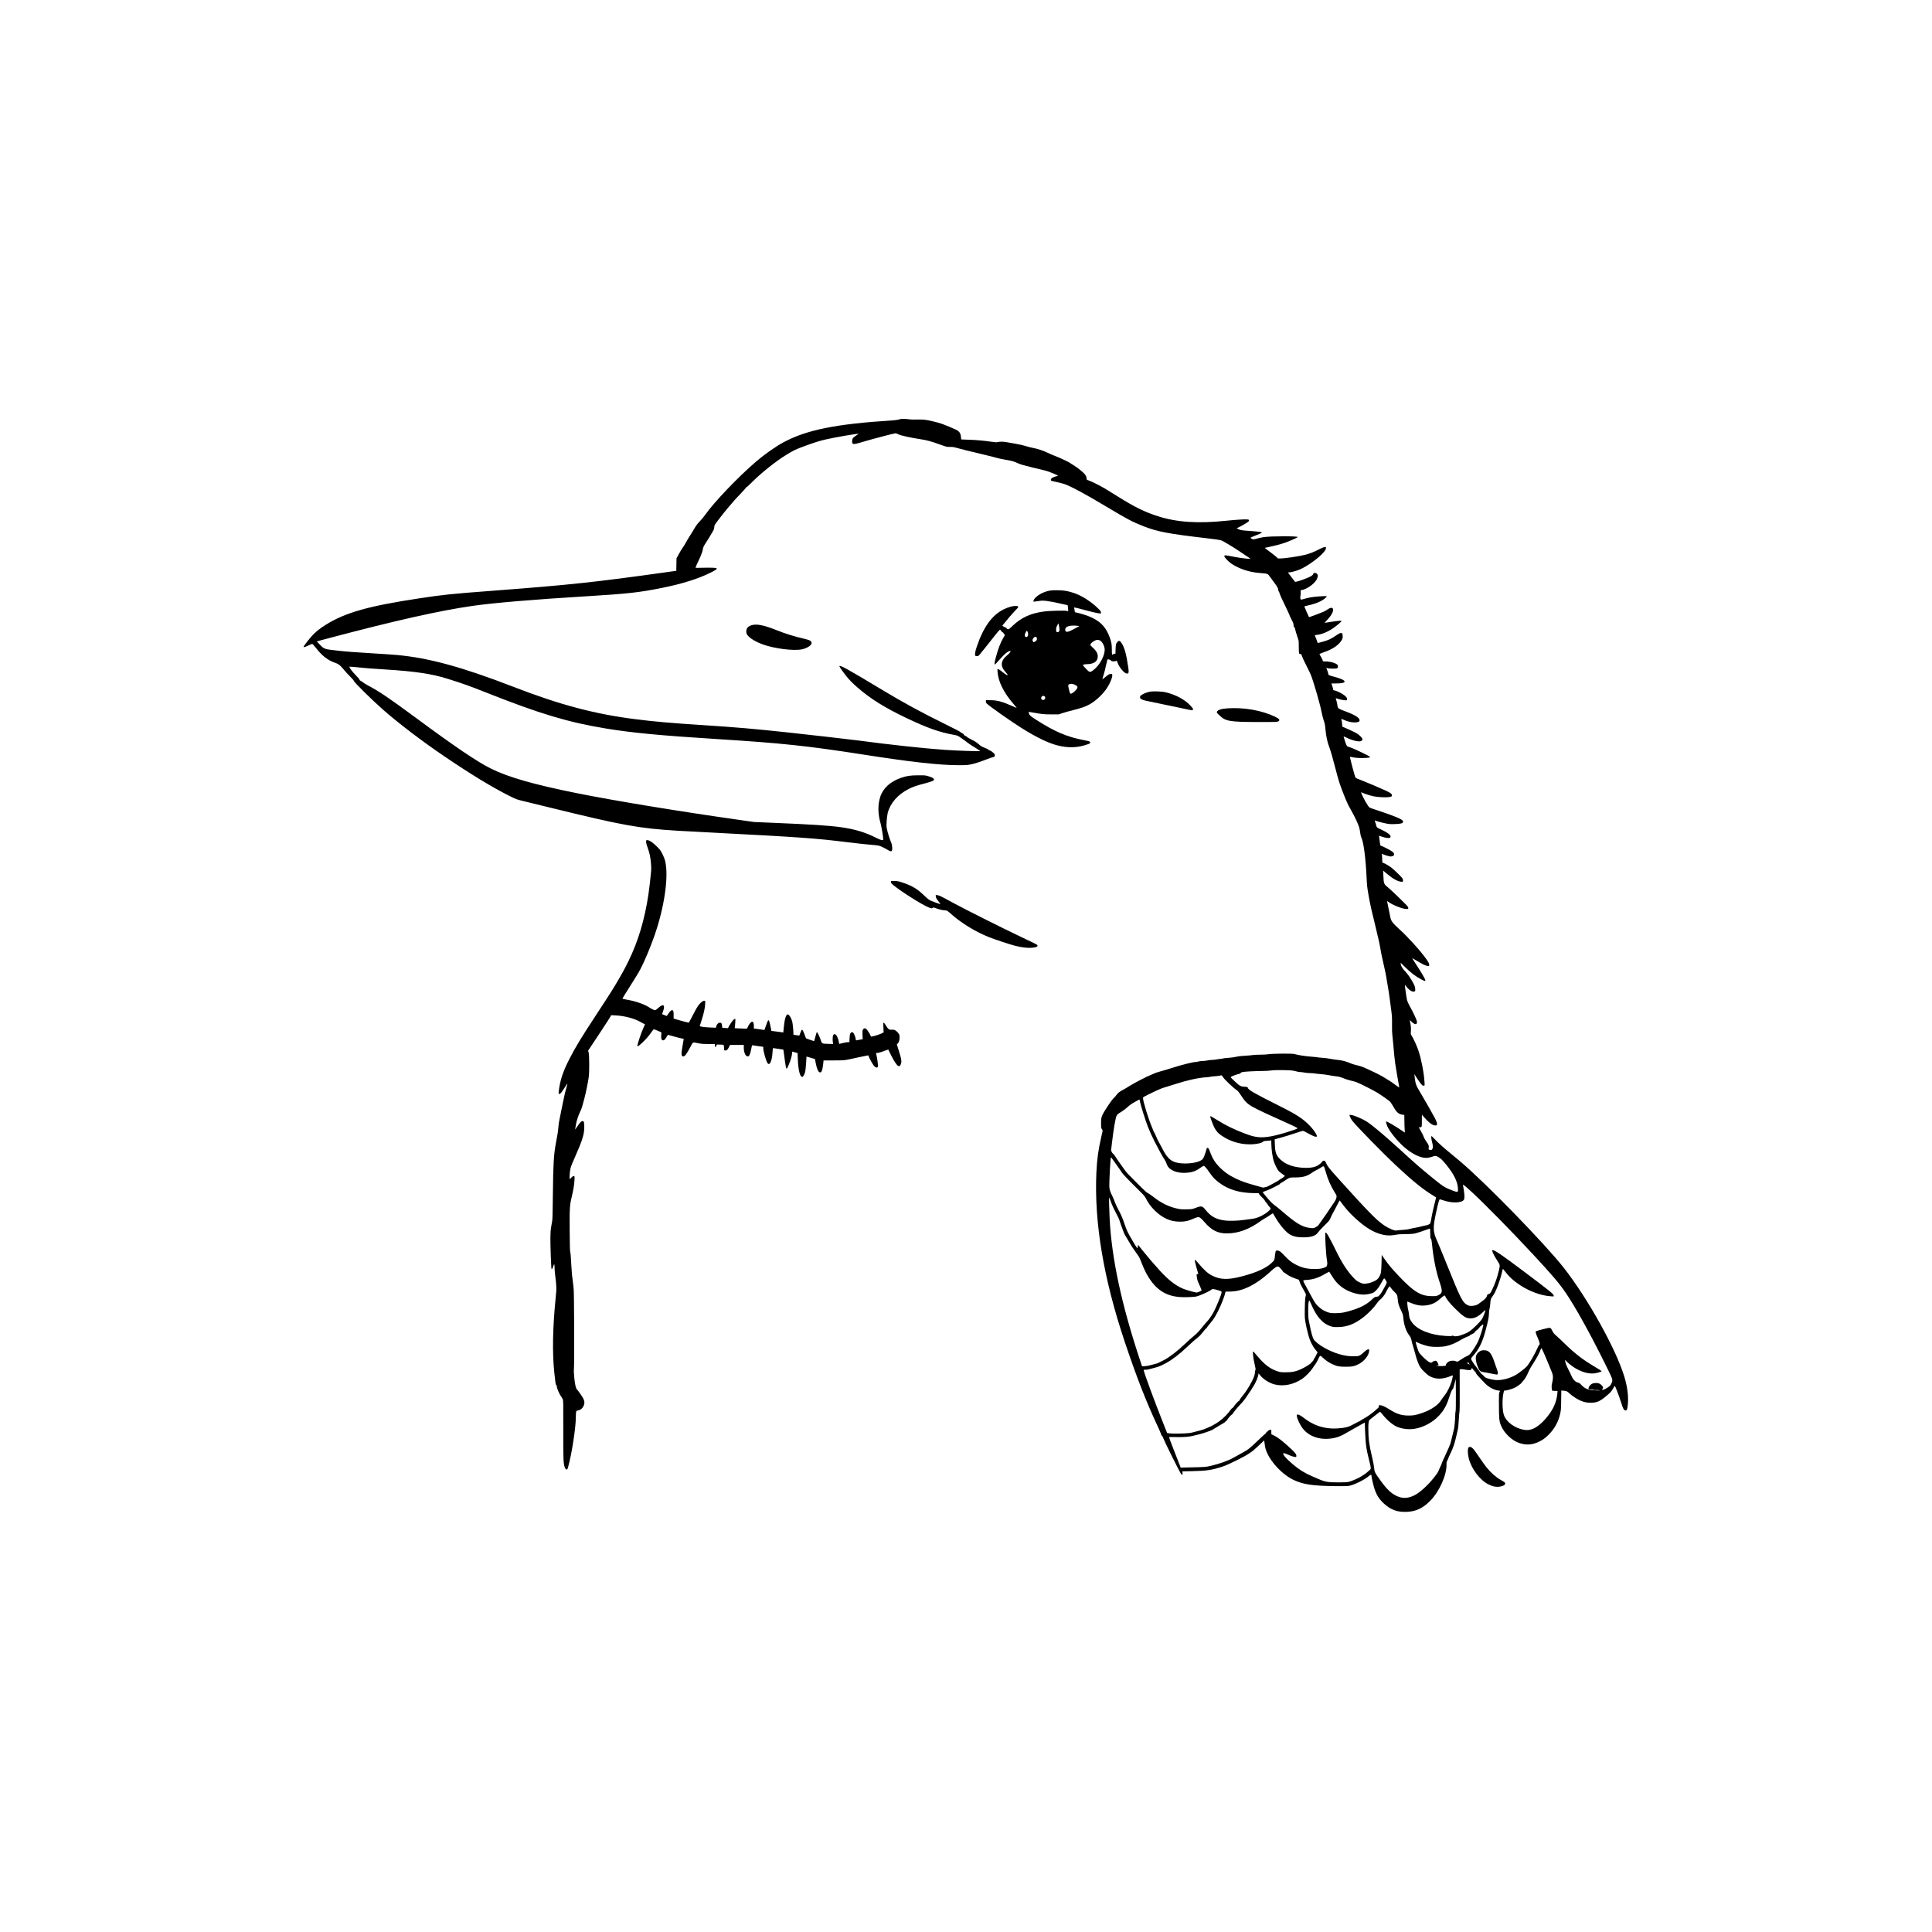 <?xml version="1.0" encoding="UTF-8" standalone="yes"?>
<svg version="1.0" xmlns="http://www.w3.org/2000/svg" width="5556" height="5556" viewBox="0 0 5556 5556" preserveAspectRatio="xMidYMid meet">
  <g transform="translate(0,5556) scale(0.1,-0.1)" fill="#000000" stroke="none">
    <path d="M25855 43499 c-41 -14 -106 -23 -205 -30 -1614 -101 -2460 -273
-3125 -632 -219 -118 -547 -349 -780 -549 -518 -444 -1217 -1176 -1469 -1538
-33 -47 -100 -128 -150 -180 -60 -62 -108 -125 -141 -182 -27 -49 -90 -150
-138 -225 -49 -76 -106 -172 -127 -213 -21 -41 -58 -101 -82 -133 -24 -31 -75
-114 -113 -185 l-70 -127 -3 -180 -3 -180 -307 -43 c-2020 -284 -2785 -365
-4927 -527 -1268 -96 -1449 -115 -2150 -221 -1470 -222 -2135 -410 -2699 -763
-165 -104 -273 -189 -375 -296 -85 -90 -261 -316 -261 -335 0 -20 39 -10 132
35 51 24 102 45 112 47 14 2 42 -26 105 -107 190 -244 351 -367 582 -444 77
-25 141 -80 237 -201 32 -41 109 -125 171 -186 66 -66 109 -117 107 -125 -9
-25 548 -574 849 -836 463 -404 1114 -899 1750 -1331 763 -518 1383 -895 1877
-1142 185 -92 207 -100 365 -139 92 -22 453 -110 802 -196 2100 -515 2546
-596 3666 -665 94 -6 557 -31 1030 -55 2506 -131 2937 -161 3864 -276 223 -27
482 -56 575 -64 323 -28 329 -29 418 -72 46 -22 114 -58 152 -81 116 -71 142
-57 133 73 -4 62 -14 102 -35 152 -40 92 -99 282 -118 384 -13 70 -14 106 -5
229 6 80 19 180 30 222 72 281 294 534 606 691 120 60 232 99 457 157 103 27
205 58 227 70 85 43 39 92 -136 142 -70 21 -99 23 -273 22 -223 -1 -327 -15
-487 -69 -316 -106 -529 -299 -610 -553 -72 -228 -69 -484 11 -762 24 -83 77
-398 76 -452 0 -48 -51 -38 -203 38 -315 159 -602 246 -997 303 -341 50 -859
83 -2010 131 l-505 21 -385 55 c-1752 248 -3612 554 -4690 770 -1239 248
-1977 458 -2480 705 -393 193 -1032 624 -2195 1484 -734 542 -1024 739 -1340
906 -63 33 -136 78 -162 100 -27 22 -58 42 -70 45 -14 4 -23 14 -23 26 0 12
-43 64 -107 128 -117 119 -206 243 -178 248 8 2 107 -6 218 -17 255 -26 373
-36 777 -61 891 -56 1356 -125 1810 -266 457 -143 624 -203 1145 -409 1519
-602 2336 -847 3415 -1024 762 -126 1570 -202 3220 -306 1860 -117 2583 -194
4225 -450 1323 -207 2133 -297 2670 -299 242 -1 281 1 380 21 118 24 263 71
470 151 72 27 146 53 165 57 47 10 60 22 60 57 0 20 -10 38 -29 56 -49 46
-105 83 -133 89 -16 3 -28 11 -28 17 0 6 -46 29 -102 51 -85 33 -114 51 -174
105 -54 49 -105 81 -202 130 -72 36 -131 70 -131 77 -1 6 -21 19 -46 29 -29
13 -45 26 -47 39 -2 13 -21 29 -55 45 -29 14 -53 30 -53 35 -1 6 -161 89 -357
185 -735 361 -1277 655 -1903 1033 -978 590 -1210 717 -1210 666 0 -14 111
-174 192 -276 90 -113 185 -210 341 -345 368 -318 770 -568 1387 -863 608
-290 951 -412 1387 -490 87 -16 99 -21 192 -86 55 -37 134 -95 176 -128 42
-33 108 -79 148 -102 65 -38 212 -133 229 -148 14 -12 -700 12 -1017 35 -604
42 -1624 153 -2490 269 -213 29 -1465 172 -2055 235 -954 102 -1476 147 -2375
205 -986 63 -1433 103 -2005 176 -1156 147 -2155 413 -3480 926 -1474 570
-2432 832 -3350 917 -91 9 -392 29 -670 46 -566 34 -792 51 -1055 81 -363 40
-372 43 -493 167 -51 52 -91 96 -90 98 2 1 165 45 363 97 1886 500 3167 787
4105 922 632 90 1729 183 3320 280 1158 71 1484 107 2149 241 567 114 1035
261 1383 435 146 73 178 94 178 118 0 16 -13 19 -100 24 -54 3 -191 3 -305 0
-113 -3 -205 -4 -205 0 0 10 67 161 105 237 41 82 105 251 105 279 0 43 34
124 74 178 39 53 178 282 234 385 12 23 22 59 22 80 0 21 6 53 14 71 13 32
282 380 380 492 29 33 79 92 111 130 82 98 131 151 277 303 70 73 128 140 128
148 0 7 7 14 17 14 9 0 64 48 122 108 288 291 703 625 1029 826 199 123 261
153 513 245 308 112 409 144 585 187 271 65 974 186 974 167 0 -2 -31 -23 -69
-47 -89 -57 -116 -95 -116 -162 0 -72 16 -88 80 -81 27 3 133 31 235 62 238
72 894 245 931 245 16 0 55 -14 87 -31 64 -33 375 -102 632 -139 178 -26 313
-63 555 -151 198 -71 201 -72 295 -71 80 0 115 -5 217 -34 123 -35 271 -71
788 -195 160 -38 317 -78 350 -89 33 -10 128 -31 210 -45 213 -36 267 -51 378
-102 77 -36 163 -61 415 -123 174 -43 351 -86 392 -95 79 -18 362 -134 354
-146 -2 -4 -20 -10 -39 -13 -46 -9 -125 -43 -147 -63 -10 -9 -18 -28 -18 -43
0 -26 3 -27 150 -58 83 -18 192 -46 243 -63 169 -55 611 -293 1213 -654 593
-356 743 -435 1067 -561 397 -155 702 -213 1822 -344 187 -21 363 -46 391 -55
28 -8 77 -32 110 -53 32 -21 102 -62 154 -92 52 -29 129 -77 170 -105 41 -29
132 -88 201 -133 69 -44 148 -97 175 -117 l49 -38 -90 7 c-136 11 -294 34
-454 67 -79 16 -159 29 -177 29 -54 0 -46 -34 26 -113 81 -88 164 -149 291
-212 210 -106 430 -165 694 -185 205 -16 203 -15 271 -113 31 -45 86 -119 120
-163 78 -101 114 -167 114 -210 0 -18 6 -37 13 -41 8 -4 17 -24 21 -43 7 -36
83 -205 206 -455 38 -77 74 -158 81 -180 7 -22 36 -85 66 -141 44 -84 53 -109
53 -152 0 -41 4 -52 19 -57 14 -4 22 -22 30 -71 7 -36 32 -122 57 -192 40
-115 44 -135 43 -212 -2 -127 5 -273 14 -287 5 -7 21 -13 36 -13 24 0 29 -5
40 -51 7 -28 62 -146 121 -262 60 -117 122 -247 139 -289 82 -208 271 -863
311 -1083 12 -60 34 -150 50 -198 40 -117 46 -150 60 -302 15 -169 52 -344
100 -470 47 -124 98 -299 189 -651 89 -346 121 -444 242 -750 78 -196 121
-288 196 -420 114 -199 216 -416 243 -517 10 -40 23 -111 29 -159 6 -51 19
-104 32 -129 62 -122 121 -568 149 -1129 13 -263 13 -267 55 -515 38 -222 80
-418 156 -719 28 -110 61 -253 75 -316 13 -63 37 -167 54 -230 16 -63 39 -173
51 -245 11 -71 33 -188 49 -260 90 -399 119 -536 125 -585 4 -30 22 -140 41
-243 19 -104 45 -272 58 -375 14 -103 35 -266 48 -362 19 -146 22 -210 20
-385 -2 -144 1 -249 12 -335 8 -69 20 -188 26 -265 15 -200 38 -423 56 -545
13 -94 95 -571 110 -644 8 -39 0 -35 -132 64 -59 45 -125 90 -146 101 -21 11
-79 46 -129 79 -89 59 -222 127 -488 250 -159 74 -205 90 -336 120 -55 12
-136 39 -180 58 -114 50 -234 81 -355 92 -58 5 -150 19 -205 30 -54 12 -159
25 -232 30 -74 5 -138 12 -143 15 -5 3 -74 10 -152 16 -183 12 -414 47 -518
79 -56 16 -605 13 -724 -5 -56 -9 -171 -15 -265 -15 -91 -1 -186 -5 -211 -11
-25 -6 -121 -14 -215 -19 -115 -6 -198 -16 -255 -30 -48 -12 -143 -25 -220
-30 -74 -5 -148 -13 -163 -19 -16 -6 -45 -11 -65 -11 -20 0 -69 -7 -107 -15
-39 -8 -101 -15 -140 -15 -38 0 -97 -7 -130 -15 -33 -8 -94 -15 -135 -15 -41
0 -97 -7 -124 -15 -27 -8 -65 -15 -85 -15 -80 -1 -393 -80 -691 -175 -95 -31
-235 -72 -309 -92 -75 -19 -165 -50 -201 -68 -36 -18 -76 -36 -90 -40 -62 -18
-467 -226 -577 -296 -68 -43 -162 -100 -210 -125 -118 -63 -143 -83 -199 -156
-26 -35 -53 -67 -60 -71 -54 -32 -311 -416 -351 -525 -26 -71 -28 -88 -28
-214 0 -126 2 -139 23 -167 12 -16 22 -38 22 -47 0 -9 -18 -92 -40 -183 -83
-351 -122 -637 -140 -1016 -65 -1429 203 -3038 810 -4855 333 -998 626 -1751
955 -2450 47 -102 92 -205 98 -229 7 -24 19 -46 28 -48 9 -3 25 -33 38 -73 21
-67 442 -916 494 -997 38 -60 61 -58 55 6 l-5 49 256 5 c464 11 591 30 918
139 158 52 664 305 741 370 9 8 39 27 67 43 27 16 121 97 209 182 87 84 160
152 162 151 1 -2 7 -46 13 -98 6 -53 20 -125 31 -160 105 -327 462 -718 803
-879 273 -129 549 -170 1192 -178 215 -2 353 0 395 7 147 25 455 177 575 282
47 42 75 49 75 19 0 -46 54 -285 86 -381 62 -186 139 -306 277 -432 197 -178
381 -245 646 -235 270 10 470 104 685 322 262 267 474 743 465 1047 -1 51 4
72 25 112 14 27 26 55 26 62 0 7 27 65 59 131 85 171 128 303 191 588 12 55
26 118 31 140 5 22 14 128 20 235 5 107 15 216 20 242 7 29 10 260 8 629 l-2
583 22 10 c15 6 50 4 114 -7 111 -20 181 -22 195 -4 5 6 12 23 14 36 3 22 8
17 48 -37 24 -34 50 -62 56 -62 6 0 14 -13 17 -30 6 -28 59 -89 256 -294 110
-115 260 -197 385 -212 31 -4 56 -9 56 -11 0 -2 -8 -18 -17 -36 -16 -28 -18
-62 -17 -282 1 -491 6 -550 62 -684 90 -214 308 -423 518 -496 198 -69 378
-58 573 36 108 51 199 118 292 216 167 175 271 370 320 603 18 82 23 143 24
280 1 96 3 220 4 274 l1 99 69 -6 c84 -7 101 -15 166 -77 69 -67 229 -172 319
-209 119 -49 195 -63 321 -59 170 7 255 49 468 235 78 68 102 97 142 167 26
47 51 83 55 81 14 -9 128 -309 174 -458 64 -206 87 -247 136 -247 35 0 46 26
60 140 29 238 -5 526 -97 830 -241 799 -1061 2270 -1752 3145 -551 698 -2244
2435 -2971 3049 -80 68 -197 165 -261 217 -216 176 -374 317 -462 413 -49 53
-93 96 -98 96 -15 0 -10 -75 10 -152 31 -117 35 -171 16 -212 -18 -37 -28 -41
-83 -30 -30 6 -31 7 -25 54 8 68 1 85 -67 180 -33 46 -67 106 -75 134 -8 27
-33 80 -54 116 -21 36 -50 88 -64 116 l-26 51 23 -4 c13 -3 33 0 45 6 20 11
21 19 21 184 l1 172 56 -65 c132 -152 221 -223 304 -241 99 -23 101 41 7 220
-65 124 -325 579 -435 761 -96 160 -113 204 -134 355 -10 71 -16 131 -15 133
2 1 22 -29 45 -68 23 -38 74 -113 113 -165 65 -87 74 -95 105 -95 39 0 38 -9
23 175 -19 244 -91 599 -170 836 -43 129 -138 339 -191 421 -31 47 -31 49 -24
141 7 86 -2 163 -32 297 -5 21 4 15 54 -33 95 -93 161 -89 151 8 -6 48 -106
263 -208 445 -32 58 -65 130 -74 160 -16 56 -70 439 -64 446 3 2 21 -19 42
-47 84 -109 178 -165 234 -140 23 11 24 16 20 76 -3 51 -12 80 -46 146 -77
147 -151 256 -233 346 -94 102 -124 151 -134 213 l-7 45 104 -101 c197 -193
332 -297 496 -381 92 -48 112 -52 112 -24 0 31 -121 240 -260 449 -71 107
-122 191 -114 188 9 -3 72 -40 141 -82 156 -95 242 -135 299 -142 44 -5 44 -4
44 26 0 47 -15 78 -90 183 -168 235 -514 618 -765 846 -194 177 -237 233 -260
338 -34 162 -83 403 -89 438 l-7 38 60 -41 c127 -87 397 -190 497 -190 48 0
54 2 54 20 0 12 -6 33 -14 48 -18 34 -489 490 -587 568 -99 79 -106 99 -115
304 l-7 165 59 -51 c188 -162 326 -247 434 -266 75 -13 85 -6 75 54 -6 39 -20
56 -139 173 -72 72 -163 154 -201 182 -75 56 -213 133 -239 133 -13 0 -16 13
-16 78 0 42 -3 101 -7 131 l-6 53 29 -15 c46 -23 192 -67 225 -67 16 0 45 7
64 14 30 13 35 20 35 49 0 28 -8 42 -40 71 -40 36 -312 176 -341 176 -12 0
-18 23 -28 103 -6 56 -14 121 -18 144 l-5 41 83 -28 c100 -35 211 -49 234 -30
8 7 15 25 15 40 0 40 -86 106 -220 171 -58 28 -121 58 -140 67 -20 10 -37 27
-42 42 -3 14 -17 59 -30 101 l-24 76 90 -29 c50 -16 147 -40 216 -54 110 -23
143 -25 270 -21 178 5 240 22 240 67 0 33 -21 51 -115 98 -78 39 -356 142
-615 227 -113 37 -216 73 -230 80 -40 21 -189 278 -236 407 l-13 38 37 -16
c89 -39 235 -85 332 -104 133 -27 369 -36 455 -18 56 12 60 15 63 43 4 46 -34
75 -188 145 -203 93 -529 231 -670 285 -146 55 -169 66 -191 91 -15 18 -165
582 -156 590 2 3 33 -2 68 -10 93 -22 236 -30 382 -21 182 10 179 16 -90 147
-183 90 -392 178 -419 178 -23 0 -49 47 -84 156 -22 68 -40 128 -40 134 0 5
36 -8 80 -30 164 -83 364 -130 421 -100 61 33 54 70 -27 148 -68 65 -149 109
-410 223 l-101 44 -6 80 c-3 44 -11 93 -17 109 -6 16 -9 30 -7 33 2 2 28 -8
58 -21 122 -53 220 -79 314 -80 110 -1 155 17 155 63 0 70 -135 154 -413 257
-181 67 -202 80 -216 124 -6 20 -11 48 -11 61 0 22 -29 140 -45 181 -6 14 3
13 64 -8 77 -27 220 -50 245 -41 22 9 20 53 -5 88 -46 65 -241 175 -343 195
-28 5 -36 11 -36 28 0 13 -11 56 -25 96 -14 40 -25 75 -25 76 0 1 60 2 133 1
161 -1 250 19 245 56 -6 40 -115 89 -322 143 -127 33 -146 42 -146 76 0 10
-13 53 -29 97 l-29 80 26 -11 c44 -17 253 -21 282 -6 32 17 39 71 13 100 -45
52 -211 98 -349 98 -70 0 -74 1 -74 23 0 12 -18 54 -41 92 -22 39 -45 77 -50
86 -7 14 8 22 99 54 278 95 450 211 538 360 23 40 29 61 28 105 -2 125 -39
130 -191 26 -145 -99 -210 -130 -371 -176 -152 -44 -162 -46 -162 -27 0 8 -18
58 -40 112 -22 54 -40 99 -40 100 0 1 30 5 68 9 127 13 296 81 442 179 114 76
260 199 260 219 0 15 -95 8 -285 -22 -104 -16 -194 -30 -198 -30 -5 0 31 42
80 94 124 131 185 256 153 315 -19 36 -77 28 -144 -20 -31 -22 -85 -53 -119
-69 -72 -32 -418 -162 -421 -158 -7 9 -125 276 -130 294 -6 19 1 22 76 38 240
51 418 125 518 215 54 49 55 49 29 56 -41 10 -344 -12 -459 -35 -58 -11 -141
-31 -185 -45 -43 -13 -79 -23 -80 -22 0 1 -6 13 -13 26 -11 19 -11 37 -2 94 7
38 10 90 6 113 -5 42 -4 44 19 44 13 0 50 10 82 22 159 59 332 204 371 311 28
73 28 99 -1 133 -17 19 -33 27 -62 28 -35 1 -40 -2 -48 -29 -6 -22 -25 -40
-73 -69 -67 -40 -340 -142 -409 -152 l-40 -6 -81 104 c-44 56 -90 118 -103
136 l-22 32 34 0 c53 0 212 44 310 85 212 90 554 337 686 497 51 61 61 79 61
112 l0 39 -42 -6 c-24 -3 -96 -33 -161 -67 -144 -75 -261 -120 -393 -154 -180
-46 -596 -106 -730 -106 -55 0 -64 3 -78 25 -9 14 -93 82 -187 152 -93 69
-169 127 -167 128 2 2 53 13 113 25 153 30 351 82 475 125 124 44 345 141 360
160 26 32 -759 31 -978 -1 -57 -8 -141 -26 -188 -40 -46 -13 -94 -24 -107 -24
-27 0 -90 37 -83 49 3 5 78 37 166 71 88 35 160 67 160 72 0 20 -59 28 -325
48 -254 19 -285 23 -337 47 -57 25 -74 43 -42 43 17 0 217 111 292 162 29 20
42 36 42 52 0 20 -6 24 -48 29 -67 8 -322 -8 -602 -37 -815 -86 -1425 -46
-1975 131 -384 124 -668 264 -1157 571 -139 87 -305 189 -368 227 -142 84
-392 208 -465 231 -53 17 -55 19 -55 53 0 50 -34 113 -89 163 -129 118 -183
156 -415 301 -63 39 -326 159 -430 196 -44 16 -133 54 -196 85 -122 60 -289
114 -436 141 -49 9 -136 32 -194 51 -59 19 -185 47 -285 64 -99 17 -214 37
-255 45 -92 17 -195 19 -253 3 -36 -9 -70 -7 -198 11 -228 32 -429 50 -655 57
l-201 7 -7 69 c-10 111 -45 163 -141 211 -79 39 -302 132 -395 165 -138 48
-399 111 -511 123 -57 6 -160 8 -229 5 -69 -3 -156 -1 -195 4 -153 21 -246 21
-310 -1z m11350 -18732 c44 -9 96 -21 115 -27 19 -5 53 -10 75 -10 22 0 75 -7
118 -15 43 -8 113 -15 155 -15 43 0 104 -5 137 -10 33 -6 117 -15 187 -20 69
-6 171 -19 225 -30 54 -12 142 -25 195 -31 95 -9 143 -23 264 -73 34 -14 109
-37 167 -51 58 -13 127 -32 153 -41 81 -27 472 -223 600 -300 121 -73 338
-225 382 -268 13 -13 54 -77 92 -142 90 -158 148 -211 247 -227 l68 -11 2
-155 c1 -86 4 -200 8 -254 l6 -98 -103 69 c-194 130 -404 252 -433 252 -14 0
5 -81 35 -147 72 -159 311 -448 503 -610 238 -199 469 -304 642 -290 38 3 100
17 138 31 89 34 111 33 182 -10 78 -46 108 -76 218 -209 221 -269 334 -493
344 -686 7 -124 5 -125 -149 -68 -215 79 -283 121 -549 339 -436 357 -458 376
-992 863 -436 398 -802 704 -946 791 -134 81 -349 171 -438 183 -36 5 -43 3
-43 -11 0 -26 40 -104 80 -158 110 -146 870 -923 1271 -1298 453 -425 772
-683 1047 -847 50 -31 92 -56 92 -58 0 -1 -24 -98 -54 -216 -30 -118 -64 -272
-76 -344 -33 -198 -34 -200 -94 -224 -28 -11 -82 -26 -121 -32 -38 -7 -88 -18
-110 -26 -21 -7 -82 -20 -135 -28 -52 -8 -126 -24 -165 -35 -46 -14 -119 -24
-215 -30 -80 -4 -153 -11 -162 -15 -48 -19 -228 54 -368 150 -130 88 -262 208
-479 434 -203 212 -305 323 -786 855 -318 353 -360 406 -399 499 -28 64 -31
67 -63 67 -27 0 -37 -6 -50 -27 -19 -33 -91 -92 -150 -122 -97 -49 -250 -67
-439 -51 -303 25 -521 121 -666 291 -73 86 -101 184 -106 375 l-4 150 179 49
c98 26 275 81 394 121 120 41 226 74 238 74 11 0 77 -31 145 -70 231 -131 301
-134 229 -11 -82 143 -257 325 -421 441 -165 116 -280 181 -732 408 -623 313
-794 412 -802 465 -3 25 -32 34 -118 36 -75 2 -125 27 -206 103 -38 36 -94 88
-124 116 -39 36 -52 54 -44 62 17 17 185 80 233 87 30 4 45 12 48 24 3 10 21
21 48 28 55 14 351 30 570 32 94 0 208 7 255 14 121 19 548 14 655 -8z m-2026
-193 c47 -70 292 -302 378 -358 36 -23 66 -58 118 -137 108 -164 151 -215 239
-281 97 -73 340 -194 811 -403 181 -81 390 -176 465 -212 159 -76 160 -71 -23
-132 -484 -160 -768 -216 -983 -192 -129 15 -202 34 -379 101 -312 117 -550
233 -800 390 -156 98 -192 117 -202 107 -8 -9 70 -223 112 -307 70 -140 143
-212 315 -310 236 -135 506 -200 779 -187 148 7 273 36 311 72 22 21 38 24
133 31 l107 7 0 -84 c1 -177 37 -422 81 -542 32 -90 100 -221 132 -256 12 -13
57 -48 100 -79 l77 -56 -26 -27 c-14 -14 -49 -39 -77 -54 -29 -15 -63 -38 -77
-50 -14 -13 -88 -55 -164 -94 -76 -39 -144 -75 -150 -80 -6 -5 -38 -15 -72
-22 l-61 -12 -237 66 c-269 76 -383 116 -541 191 -207 99 -352 202 -497 355
-105 110 -175 220 -228 361 -63 163 -67 170 -94 170 -19 0 -24 -6 -29 -34 -3
-18 -24 -87 -47 -152 -44 -126 -58 -146 -135 -186 -102 -53 -311 -85 -504 -75
-295 15 -424 108 -582 421 -34 67 -79 151 -100 187 -22 36 -58 110 -80 165
-22 54 -47 106 -55 115 -8 8 -14 19 -14 23 0 5 -20 55 -45 112 -104 239 -265
760 -265 862 0 19 25 34 173 106 271 132 365 173 467 201 52 15 183 55 291 90
338 110 653 179 881 195 64 4 122 11 128 15 6 4 66 10 133 15 67 5 133 13 147
19 40 16 43 14 89 -55z m-2392 -708 c13 -81 161 -551 224 -710 47 -118 133
-309 188 -416 130 -255 226 -428 294 -530 16 -24 38 -69 48 -99 32 -91 64
-136 129 -179 112 -75 260 -108 435 -99 178 10 286 48 419 146 38 28 79 51 91
51 27 0 67 -45 172 -195 99 -140 150 -194 271 -285 267 -201 589 -297 1002
-301 l136 -1 13 -28 c7 -16 43 -56 81 -90 41 -36 76 -78 89 -105 12 -25 26
-45 31 -45 6 0 10 -7 10 -15 0 -8 7 -15 15 -15 8 0 15 -9 15 -20 0 -10 20 -39
45 -63 25 -25 45 -51 45 -59 0 -29 -79 -105 -162 -155 -152 -94 -248 -129
-393 -148 -66 -8 -169 -22 -230 -30 -166 -22 -384 -29 -506 -16 -267 29 -422
111 -576 303 -97 122 -120 127 -293 61 -90 -35 -102 -36 -245 -41 -114 -3
-172 0 -240 13 -260 49 -498 163 -745 359 -47 37 -110 81 -141 96 -53 27 -148
119 -574 554 -33 34 -91 106 -128 161 -37 55 -99 143 -137 195 -38 52 -84 120
-102 151 -18 31 -42 60 -53 65 -11 5 -30 29 -42 54 l-21 45 23 200 c48 405
103 733 134 793 24 47 36 57 150 127 52 32 128 90 169 129 51 49 113 93 201
143 69 40 131 72 136 73 6 0 16 -33 22 -74z m-752 -1699 c43 -61 111 -157 150
-212 40 -55 78 -111 85 -125 15 -29 248 -271 487 -505 136 -134 168 -171 194
-225 117 -245 359 -484 596 -592 124 -56 242 -80 388 -80 152 0 234 18 378 83
51 23 110 44 132 46 52 6 85 -18 191 -139 208 -240 381 -328 645 -328 327 0
644 116 979 360 36 25 97 64 135 85 39 21 101 61 139 89 56 41 71 48 78 36 5
-8 38 -64 74 -125 134 -226 311 -428 425 -485 107 -54 196 -72 359 -73 234 -2
366 41 433 141 17 26 99 115 182 197 146 144 153 153 184 232 18 45 47 104 63
130 17 26 50 89 74 138 24 50 61 120 82 157 l38 67 65 -87 c104 -140 209 -260
320 -366 285 -271 512 -424 739 -500 179 -59 305 -68 484 -36 80 15 154 20
275 20 159 0 290 12 315 28 6 4 34 12 61 18 28 7 112 35 188 63 76 28 143 51
148 51 5 0 9 -59 9 -137 0 -121 2 -139 19 -157 15 -17 22 -47 31 -141 37 -393
113 -783 209 -1071 101 -300 99 -349 -18 -407 -64 -31 -69 -32 -196 -31 -318
2 -521 126 -953 583 -196 207 -296 327 -405 484 l-82 118 -6 -238 c-7 -254
-15 -306 -62 -386 -40 -67 -72 -96 -149 -132 -84 -40 -157 -60 -250 -70 -61
-7 -71 -4 -154 31 -74 32 -101 49 -160 108 -188 188 -361 450 -536 812 -112
232 -238 467 -265 496 -14 15 -30 25 -36 21 -20 -12 13 -638 43 -792 13 -69
13 -120 -1 -159 -8 -23 -22 -35 -62 -51 -90 -36 -148 -44 -302 -44 -209 0
-355 35 -537 129 -120 63 -199 125 -314 249 -54 59 -117 118 -140 131 -46 27
-96 31 -114 9 -7 -8 -19 -69 -26 -136 -12 -112 -15 -123 -45 -157 -156 -179
-457 -323 -924 -442 -385 -98 -599 -92 -830 23 -129 64 -230 153 -408 365 -43
50 -82 92 -87 92 -6 0 -10 -10 -10 -22 0 -26 61 -259 84 -327 21 -58 20 -61
-10 -61 -25 0 -25 -1 -19 -57 11 -92 24 -141 51 -194 14 -28 39 -85 55 -127
17 -42 33 -82 35 -88 5 -12 -113 -64 -145 -64 -40 0 -297 72 -379 106 -223 92
-428 251 -673 519 -187 205 -329 371 -493 575 l-141 175 -3 -47 c-6 -86 -12
-78 -170 192 -131 224 -148 259 -221 475 -56 164 -97 256 -173 395 -37 69 -82
166 -99 215 -17 50 -46 119 -64 155 -62 123 -86 193 -92 265 -9 123 30 865 46
865 3 0 42 -51 86 -113z m6042 -159 c5 -7 24 -65 42 -128 65 -231 145 -417
255 -594 63 -101 67 -113 62 -150 -10 -60 -37 -114 -100 -199 -31 -42 -83
-119 -115 -170 -32 -51 -96 -145 -142 -208 -47 -63 -105 -146 -130 -184 -39
-60 -55 -76 -109 -104 -60 -32 -66 -33 -137 -27 -243 20 -417 122 -853 500
-69 59 -160 133 -202 162 -71 51 -154 140 -300 322 l-37 47 22 12 c12 6 52 21
87 33 36 12 103 41 150 65 47 24 120 61 163 82 42 20 77 43 77 50 0 6 9 14 19
18 11 3 64 36 118 72 139 93 139 93 311 93 214 0 340 37 478 140 28 21 93 59
145 83 52 25 108 57 124 71 33 28 58 33 72 14z m4248 -727 c377 -349 1133
-1118 1740 -1771 557 -599 759 -834 949 -1110 275 -398 719 -1197 1144 -2059
240 -485 231 -456 179 -573 -20 -44 -37 -63 -92 -102 -56 -41 -134 -76 -166
-76 -4 0 -5 9 -2 20 3 11 9 20 14 20 5 0 9 11 9 25 0 35 -62 100 -116 121 -51
20 -155 15 -201 -10 -46 -24 -93 -80 -99 -118 -6 -33 -4 -35 26 -42 18 -3 52
-6 76 -6 24 0 44 -5 44 -10 0 -7 20 -9 58 -5 31 3 77 1 102 -4 36 -8 16 -10
-95 -6 -209 6 -317 46 -415 153 -46 50 -64 63 -105 73 -73 18 -141 90 -184
194 -19 44 -57 125 -87 180 -57 108 -94 208 -94 252 l0 28 23 -27 c34 -41 135
-125 212 -178 212 -143 438 -210 623 -183 79 12 192 48 192 62 0 4 -92 62
-204 129 -352 210 -564 374 -874 677 -97 95 -205 196 -240 225 -47 39 -72 70
-96 119 -58 114 -47 112 -249 62 -94 -24 -187 -49 -205 -57 -31 -13 -33 -15
-26 -51 4 -21 31 -92 60 -159 53 -118 67 -184 41 -184 -7 0 -36 -56 -66 -125
-57 -134 -222 -417 -288 -494 -46 -53 -211 -183 -308 -242 -141 -85 -328 -145
-488 -156 -103 -6 -184 4 -317 42 -77 22 -89 30 -130 75 -25 28 -50 50 -55 50
-6 0 -18 13 -27 28 -9 15 -60 84 -113 152 -54 69 -115 155 -137 193 -47 78
-48 71 47 182 151 177 243 363 325 662 81 292 109 431 109 528 -1 48 6 100 15
130 9 28 19 97 23 155 6 119 15 147 68 215 20 27 52 79 71 116 67 135 169 429
200 582 10 48 21 87 24 87 3 0 21 -22 40 -48 122 -163 259 -291 444 -414 278
-184 613 -307 883 -325 l93 -6 0 26 c0 43 -92 118 -895 721 -594 446 -797 585
-859 586 -15 0 -17 -5 -12 -27 12 -51 73 -167 145 -277 80 -123 81 -126 51
-259 -46 -208 -117 -411 -207 -592 -44 -88 -58 -103 -98 -111 -27 -5 -34 -11
-39 -38 -10 -51 -60 -109 -143 -166 -43 -29 -89 -63 -103 -76 -62 -55 -237
-78 -310 -40 -154 82 -195 162 -620 1217 -114 283 -230 564 -258 625 -126 276
-130 385 -31 834 61 281 87 370 107 370 8 0 53 -13 101 -30 249 -85 527 -77
589 18 28 42 19 194 -24 405 l-6 29 33 -18 c19 -9 119 -96 224 -193z m-10359
-334 c20 -57 74 -171 121 -257 60 -108 96 -188 120 -265 19 -60 45 -137 59
-170 13 -33 33 -87 44 -120 11 -33 31 -76 44 -95 13 -19 61 -100 107 -180 76
-133 134 -221 254 -386 49 -68 55 -80 121 -249 170 -437 390 -719 669 -856
191 -94 400 -126 715 -110 171 9 178 10 285 50 132 50 307 136 331 162 25 27
64 24 186 -13 106 -32 108 -34 108 -63 0 -57 -171 -471 -251 -607 -49 -82
-141 -211 -166 -231 -13 -10 -74 -83 -137 -161 -62 -78 -139 -165 -171 -192
-148 -125 -238 -205 -335 -298 -202 -194 -439 -376 -595 -458 -167 -87 -192
-98 -261 -113 -38 -9 -100 -25 -139 -37 -38 -11 -106 -23 -151 -26 l-81 -5
-71 214 c-522 1578 -801 2882 -861 4024 -6 105 -12 287 -15 405 l-4 215 20
-38 c10 -21 35 -84 54 -140z m4811 -1820 c23 -13 88 -86 116 -129 10 -16 22
-28 28 -28 5 0 33 -19 62 -41 63 -51 187 -112 282 -141 39 -11 76 -25 82 -31
7 -5 19 -31 27 -56 17 -58 50 -124 128 -259 46 -78 58 -108 53 -125 -20 -63
-28 -156 -32 -392 -4 -258 -2 -284 32 -460 17 -89 22 -109 70 -297 42 -164
112 -308 207 -425 l58 -71 -43 -91 c-23 -49 -48 -90 -54 -91 -7 0 -13 -11 -13
-24 0 -15 -13 -36 -35 -55 -19 -17 -35 -34 -35 -38 -2 -26 -196 -146 -321
-199 -145 -61 -233 -78 -409 -78 -144 0 -161 2 -240 28 -213 71 -367 186 -576
432 -146 172 -139 169 -130 54 3 -52 15 -135 26 -185 53 -240 54 -246 42 -266
-7 -10 -12 -36 -12 -57 0 -69 -30 -155 -99 -287 -88 -166 -199 -334 -296 -445
-17 -19 -37 -50 -44 -68 -7 -17 -19 -32 -27 -32 -14 0 -121 -119 -150 -169
-10 -17 -24 -31 -31 -31 -7 0 -26 -18 -42 -40 -199 -275 -441 -451 -801 -581
-30 -11 -103 -31 -162 -45 -58 -13 -119 -29 -135 -35 -51 -20 -175 -31 -392
-36 -134 -2 -240 0 -281 7 l-67 11 -98 247 c-264 663 -575 1509 -575 1562 0 6
24 10 53 10 55 0 58 1 241 50 142 37 195 59 347 140 178 96 394 261 598 456
140 133 257 236 331 292 32 24 88 85 135 146 44 58 86 106 93 106 7 0 17 11
22 24 5 13 34 52 64 86 127 142 212 282 323 531 54 121 119 294 134 361 l12
53 119 2 c200 4 364 46 563 142 204 100 422 256 630 451 86 81 158 130 190
129 6 0 20 -5 32 -12z m1524 -257 c86 -142 168 -235 282 -321 171 -130 431
-219 636 -219 78 0 219 28 270 54 64 33 147 125 201 224 81 149 105 187 117
187 17 0 73 -91 73 -118 0 -13 -16 -50 -36 -83 -20 -32 -51 -88 -69 -124 -46
-91 -120 -189 -147 -194 -13 -3 -41 -8 -63 -11 -31 -5 -55 -22 -115 -79 -133
-127 -290 -214 -523 -291 -236 -77 -351 -99 -517 -99 -130 0 -154 3 -225 27
-111 37 -196 89 -284 177 -70 69 -87 95 -207 315 -197 359 -214 392 -214 413
0 17 11 20 103 25 184 11 342 64 532 177 55 32 103 59 107 59 3 1 39 -53 79
-119z m1709 -361 c25 -34 68 -82 96 -107 66 -61 80 -90 88 -187 11 -133 25
-185 86 -315 70 -150 67 -139 80 -273 17 -174 78 -350 155 -452 49 -64 65 -98
80 -178 8 -40 26 -106 40 -147 14 -41 39 -127 55 -190 41 -161 75 -261 123
-360 34 -71 57 -101 141 -185 68 -68 122 -111 165 -134 186 -98 382 -90 649
26 11 5 12 -4 7 -43 -22 -159 -138 -422 -241 -544 -29 -36 -67 -88 -84 -116
-90 -152 -304 -296 -569 -384 -179 -60 -263 -73 -410 -67 -196 8 -313 49 -530
185 -123 77 -202 112 -256 112 -33 0 -35 -2 -35 -35 0 -26 -6 -38 -27 -52 -14
-10 -47 -38 -72 -63 -56 -55 -247 -193 -316 -227 -27 -14 -64 -36 -81 -49 -16
-13 -56 -35 -87 -48 -31 -14 -97 -48 -146 -76 -118 -66 -178 -86 -319 -105
-419 -55 -764 32 -1082 271 -121 91 -162 114 -206 114 -25 0 -26 -1 -19 -52 7
-61 76 -211 140 -308 189 -284 574 -404 975 -303 95 23 207 73 317 141 54 33
122 72 151 86 29 15 76 41 105 60 29 18 100 58 160 90 l107 57 1 -63 c2 -175
19 -487 34 -592 18 -139 42 -253 96 -464 46 -178 48 -212 17 -240 -74 -67
-147 -126 -173 -139 -16 -9 -52 -32 -79 -51 -58 -43 -276 -137 -361 -157 -43
-11 -126 -15 -291 -15 -309 0 -389 14 -584 100 -47 21 -134 58 -193 83 -198
85 -371 193 -542 340 -223 192 -322 317 -252 317 12 0 58 -16 102 -36 101 -45
188 -74 226 -74 26 0 29 3 29 33 0 48 -37 94 -187 233 -196 182 -345 298 -445
346 l-87 43 -1 63 0 62 -34 0 c-22 0 -40 -7 -48 -18 -7 -9 -25 -25 -40 -34
-14 -10 -29 -26 -33 -37 -3 -11 -12 -21 -19 -23 -8 -2 -105 -92 -217 -200
-228 -221 -274 -256 -474 -365 -77 -42 -178 -97 -225 -124 -158 -89 -380 -169
-649 -233 -134 -33 -183 -37 -557 -44 l-311 -7 -73 190 c-40 105 -104 269
-143 365 -67 170 -117 306 -117 321 0 4 84 5 186 2 219 -7 413 8 529 42 44 13
116 31 160 40 83 18 304 93 365 124 19 10 97 57 173 105 76 48 153 94 172 103
19 9 35 23 35 30 0 7 6 13 14 13 8 0 24 16 35 36 29 49 123 154 137 154 7 0
21 15 31 34 21 39 131 173 213 258 83 86 126 142 239 313 22 33 49 72 60 86
12 15 24 35 28 45 4 11 21 39 39 64 69 98 154 300 154 368 0 24 2 23 29 -14
93 -128 281 -251 443 -289 260 -61 539 -3 792 167 90 61 236 211 294 303 28
44 64 96 80 115 16 19 48 75 71 125 65 138 61 137 142 61 85 -81 170 -138 273
-186 136 -63 198 -75 386 -75 186 0 253 14 385 83 148 77 281 248 287 367 l3
50 -32 -1 c-25 -2 -52 -19 -117 -78 -131 -116 -144 -121 -306 -120 -143 1
-251 17 -403 60 -294 83 -647 287 -739 428 -28 43 -75 207 -108 381 -11 55
-26 132 -34 170 -11 49 -16 128 -16 267 0 198 12 302 33 295 7 -2 27 -39 45
-83 158 -378 336 -581 577 -657 60 -19 90 -22 205 -20 267 3 479 87 742 293
127 99 296 273 362 373 33 50 75 99 96 113 51 34 145 151 175 220 26 59 96
174 105 174 3 0 25 -28 50 -61z m1555 -230 c20 -63 137 -210 274 -345 243
-239 322 -289 451 -288 123 1 227 55 362 185 78 76 79 75 32 -56 -54 -148 -71
-173 -218 -320 -152 -152 -232 -211 -341 -251 -38 -14 -95 -35 -125 -47 -64
-24 -176 -35 -193 -18 -13 13 -49 15 -62 2 -6 -5 -77 -5 -167 0 -432 23 -810
172 -966 381 -66 88 -84 133 -92 233 -5 49 -15 112 -24 139 -18 56 -34 241
-20 235 239 -102 362 -128 518 -111 167 18 288 72 406 179 120 109 152 125
165 82z m1089 -841 c-15 -90 -111 -383 -154 -469 -51 -103 -170 -287 -227
-349 -22 -25 -55 -47 -90 -60 -31 -11 -101 -52 -156 -90 -56 -39 -108 -70
-118 -70 -9 0 -30 7 -45 15 -34 18 -113 19 -169 4 -50 -14 -115 -77 -115 -112
0 -25 -2 -25 -92 -31 -51 -4 -118 -2 -148 3 -55 8 -55 9 -12 10 26 1 42 6 42
14 0 25 -48 114 -65 121 -29 11 -83 -4 -108 -30 -33 -36 -67 -30 -139 23 -88
66 -231 210 -256 259 -19 37 -92 272 -92 295 0 5 28 -5 62 -22 79 -40 242 -93
338 -110 108 -19 356 -16 455 5 165 36 279 84 475 200 52 31 125 66 162 78 37
12 68 27 68 34 0 6 29 24 65 39 36 16 65 34 65 40 0 15 85 95 100 95 5 0 10 7
10 15 0 8 7 15 15 15 8 0 15 5 15 12 0 16 41 58 57 58 7 0 13 6 13 14 0 14 14
24 37 25 9 1 11 -9 7 -31z m1754 -810 c66 -151 188 -445 233 -563 25 -67 24
-162 -2 -261 -16 -60 -20 -97 -16 -151 3 -40 8 -77 12 -83 3 -5 40 -10 82 -10
l75 0 -7 -82 c-14 -155 -70 -327 -153 -465 -153 -255 -371 -470 -546 -541 -99
-40 -173 -48 -274 -28 -262 52 -494 225 -563 421 -49 140 -53 477 -8 656 l12
47 56 6 c69 8 222 59 281 93 66 39 169 116 169 129 1 5 15 23 32 40 50 47 115
153 154 249 20 50 58 124 84 165 114 176 215 349 241 415 38 96 52 125 60 125
3 0 38 -73 78 -162z m-2160 -281 l22 -39 -26 21 c-15 12 -34 21 -42 21 -13 0
-12 3 3 20 10 11 19 19 20 18 1 -2 11 -20 23 -41z m-388 -1371 c-5 -16 -10
-56 -10 -90 0 -105 -21 -359 -35 -416 -7 -30 -22 -91 -33 -135 -11 -44 -32
-131 -47 -194 -15 -63 -33 -124 -40 -135 -7 -12 -16 -32 -20 -46 -4 -14 -35
-86 -70 -160 -102 -219 -143 -313 -151 -345 -4 -16 -12 -37 -19 -45 -7 -8 -27
-52 -44 -97 -38 -96 -54 -121 -177 -274 -161 -200 -380 -398 -524 -473 -191
-100 -352 -108 -525 -27 -178 84 -311 219 -536 544 -98 143 -101 150 -111 261
-5 60 -31 193 -63 326 -81 338 -105 521 -105 817 0 164 12 226 47 251 13 9 72
55 130 102 107 86 153 120 164 120 4 0 38 -40 77 -89 130 -162 303 -304 429
-351 148 -55 318 -73 474 -50 253 37 527 182 709 377 137 146 216 286 287 503
52 162 93 260 109 260 6 0 18 26 26 58 9 31 26 97 39 145 l24 88 3 -448 c1
-283 -2 -459 -8 -477z"/>
    <path d="M42562 16704 c-57 -28 -107 -93 -118 -152 -13 -68 3 -167 46 -279 53
-137 73 -157 171 -172 41 -7 133 -24 204 -38 183 -37 184 -37 201 -22 21 17
11 68 -37 197 -22 56 -39 107 -39 113 0 5 -21 64 -47 131 -73 186 -140 248
-266 248 -48 0 -76 -6 -115 -26z"/>
    <path d="M30193 38576 c-100 -19 -165 -42 -263 -92 -101 -52 -196 -140 -206
-193 l-7 -34 59 6 c32 3 88 10 124 17 106 19 274 -4 602 -80 92 -22 177 -40
187 -40 16 0 20 -11 26 -86 4 -47 5 -87 3 -89 -2 -3 -22 1 -44 7 -54 15 -494
4 -649 -17 -387 -51 -655 -174 -908 -415 -97 -93 -107 -99 -136 -94 -20 4 -31
12 -31 24 0 11 -13 21 -39 29 -21 6 -49 20 -62 30 l-23 18 34 44 c97 124 277
333 344 399 89 87 98 115 39 122 -91 12 -239 -25 -378 -95 -339 -168 -586
-512 -776 -1077 -46 -138 -59 -213 -43 -254 9 -22 79 -21 102 2 26 26 296 362
392 487 117 153 214 267 218 255 2 -5 10 -10 17 -10 8 0 15 -10 17 -22 2 -14
15 -29 35 -38 18 -8 33 -21 33 -27 0 -7 9 -22 20 -33 l21 -21 -42 -70 c-86
-147 -152 -318 -220 -569 -38 -142 -48 -210 -30 -210 5 0 45 39 88 87 150 169
228 245 278 274 127 73 109 2 -28 -110 -162 -132 -182 -295 -52 -440 63 -71
90 -109 82 -117 -8 -9 -62 22 -120 70 -89 72 -139 106 -158 106 -16 0 -17 -8
-13 -72 22 -295 177 -607 475 -950 43 -50 78 -93 76 -95 -2 -1 -57 21 -123 51
-287 129 -431 168 -629 170 l-130 1 -3 -34 c-3 -24 3 -40 20 -58 72 -77 733
-541 1038 -730 420 -259 735 -410 993 -477 321 -84 605 -72 895 36 43 16 52
24 52 44 0 32 -15 38 -180 69 -484 93 -831 240 -1358 576 -172 109 -211 143
-222 194 -5 22 -8 41 -6 43 2 1 64 -8 137 -22 233 -43 309 -50 519 -50 l205 0
115 38 c63 21 210 62 327 91 218 55 336 97 447 159 159 89 336 248 462 415
107 142 206 370 190 435 -5 21 -12 26 -39 26 -43 0 -70 -16 -166 -95 -45 -37
-81 -63 -81 -59 0 4 15 55 34 114 19 58 52 186 72 283 28 130 42 177 52 177
31 0 92 -24 92 -35 0 -26 113 -35 145 -11 18 13 21 10 41 -45 29 -79 78 -159
143 -230 58 -64 95 -89 136 -89 45 0 52 34 32 172 -58 399 -114 599 -203 719
-42 57 -68 62 -106 22 -46 -50 -52 -72 -56 -210 l-4 -133 -28 0 c-15 0 -33 -7
-40 -15 -30 -36 -35 -16 -36 128 0 160 -11 220 -61 357 -102 279 -245 439
-505 565 -101 50 -288 113 -414 141 l-81 18 -12 62 c-6 34 -11 66 -11 72 0 5
47 -3 108 -19 322 -88 538 -140 596 -146 l66 -6 0 33 c0 27 -12 44 -72 104
-202 201 -484 382 -708 454 -175 57 -269 74 -445 78 -117 2 -192 -1 -242 -10z
m273 -1087 c8 -72 -10 -109 -55 -109 -24 0 -30 5 -35 31 -12 60 -6 96 26 160
l32 64 13 -43 c7 -24 15 -70 19 -103z m513 75 l62 -7 -113 -63 c-125 -70 -205
-104 -246 -104 -36 0 -55 31 -47 79 13 81 140 116 344 95z m-1432 -164 c20
-31 27 -98 13 -124 -34 -65 -97 -42 -88 32 5 34 45 112 58 112 3 0 11 -9 17
-20z m256 -164 c11 -8 17 -27 17 -50 0 -31 -6 -40 -42 -66 -50 -36 -53 -37
-74 -5 -21 32 -12 69 26 106 31 32 46 35 73 15z m1809 -86 c70 -20 145 -141
155 -249 17 -180 -140 -474 -328 -615 -87 -66 -107 -64 -190 22 -36 37 -76 80
-88 96 l-22 30 23 13 c13 7 53 12 90 13 171 1 279 57 308 158 30 109 -9 202
-131 315 -73 68 -79 77 -70 99 11 31 74 81 132 108 50 22 69 24 121 10z m-707
-1280 c96 -45 104 -76 38 -150 -59 -66 -119 -110 -148 -110 -20 0 -26 10 -44
80 -12 44 -24 101 -28 128 -5 47 -4 49 28 65 40 20 92 16 154 -13z m-863 -337
c37 -33 7 -103 -44 -103 -52 0 -76 62 -38 100 24 24 57 26 82 3z"/>
    <path d="M21640 37587 c-136 -32 -195 -108 -175 -227 17 -101 204 -234 466
-330 327 -121 890 -193 1127 -144 148 30 282 116 282 181 0 55 -49 86 -186
117 -303 69 -564 150 -849 264 -321 128 -526 171 -665 139z"/>
    <path d="M33055 35666 c-86 -20 -162 -51 -220 -88 -44 -29 -50 -37 -50 -68 0
-30 5 -37 40 -57 57 -33 59 -33 625 -148 283 -57 569 -117 635 -133 66 -17
143 -31 170 -33 48 -4 50 -3 53 22 2 21 -13 43 -79 113 -160 170 -410 304
-703 377 -106 27 -381 36 -471 15z"/>
    <path d="M35300 35190 c-173 -11 -279 -45 -303 -97 -11 -24 -7 -29 70 -103
180 -174 279 -191 1123 -194 474 -1 529 1 563 16 72 33 45 76 -88 139 -386
182 -891 270 -1365 239z"/>
    <path d="M18587 31393 c-18 -17 -4 -98 34 -198 22 -60 51 -156 64 -213 29
-126 50 -360 41 -456 -47 -518 -97 -860 -177 -1221 -149 -673 -360 -1217 -708
-1823 -186 -324 -262 -444 -693 -1102 -457 -698 -590 -918 -774 -1275 -190
-372 -271 -621 -308 -950 -4 -40 2 -55 24 -55 23 0 68 55 155 193 37 59 69
107 70 107 6 0 -17 -101 -40 -172 -14 -43 -34 -127 -46 -186 -11 -59 -33 -163
-49 -232 -16 -69 -37 -170 -46 -225 -9 -55 -27 -144 -40 -199 -14 -54 -29
-153 -34 -220 -4 -66 -18 -173 -29 -236 -12 -63 -33 -176 -46 -250 -60 -323
-76 -606 -85 -1455 -4 -439 -11 -724 -18 -765 -6 -36 -21 -119 -32 -185 -26
-146 -28 -359 -9 -873 11 -301 15 -342 28 -340 10 2 25 32 40 78 29 90 39 78
40 -44 1 -44 5 -116 11 -160 48 -391 49 -413 20 -696 -86 -869 -99 -1568 -40
-2148 30 -291 41 -364 55 -358 8 3 14 -14 18 -51 6 -59 76 -219 123 -281 14
-18 34 -53 45 -77 20 -45 20 -66 18 -868 -2 -876 3 -992 44 -1097 18 -45 27
-56 48 -58 25 -3 27 1 52 90 100 356 217 1115 217 1408 0 54 3 118 6 143 6 43
9 46 43 52 66 12 118 44 151 93 56 85 61 160 14 255 -26 52 -153 235 -178 256
-33 28 -57 123 -78 315 -16 151 -18 213 -12 296 12 143 6 2092 -7 2260 -5 74
-17 180 -25 235 -21 141 -34 273 -44 470 -16 299 -19 329 -31 375 -9 32 -13
212 -16 618 -5 647 1 737 62 985 44 179 73 365 77 487 3 93 3 95 -21 98 -17 3
-36 -9 -72 -44 l-49 -48 0 64 c0 101 18 236 41 303 11 34 63 158 116 276 215
488 266 652 266 861 0 136 -10 170 -51 170 -35 0 -70 -36 -147 -150 -70 -103
-69 -102 -62 -65 3 17 13 73 22 125 19 108 65 246 123 370 44 93 50 113 116
365 47 178 106 466 127 620 20 139 18 624 -2 700 l-16 60 318 480 c176 264
324 494 330 510 l11 30 132 -6 c251 -11 537 -86 716 -189 58 -33 111 -60 118
-60 16 0 17 4 -27 -91 -69 -150 -181 -481 -181 -535 0 -28 27 -13 112 64 119
106 223 225 307 350 23 34 46 62 51 62 15 0 132 -45 179 -69 l42 -22 -5 -77
c-7 -96 7 -146 45 -150 36 -4 70 27 108 97 18 34 36 61 40 61 4 0 88 -23 187
-50 98 -28 199 -53 223 -57 l43 -6 -7 -51 c-3 -28 -17 -110 -31 -183 -37 -200
-31 -273 21 -273 52 0 96 57 216 285 73 137 49 127 224 93 87 -17 148 -22 292
-22 l183 -1 0 -42 c0 -54 23 -58 40 -8 l12 35 91 0 c51 0 97 -4 104 -8 7 -4
13 -38 15 -82 l3 -75 37 -3 c33 -3 40 1 65 36 16 21 37 58 47 80 l19 42 199 0
198 0 0 -78 c0 -131 47 -244 103 -250 16 -2 35 2 42 8 22 19 54 113 71 213 9
51 18 94 20 96 2 3 48 -3 102 -12 53 -9 125 -19 160 -23 l62 -7 0 -41 c1 -87
75 -350 120 -424 60 -98 132 52 146 303 4 80 11 125 18 125 6 0 63 -9 126 -20
63 -11 127 -20 142 -20 24 0 27 -4 32 -42 3 -24 19 -148 37 -275 40 -288 43
-290 118 -109 54 131 91 265 91 330 0 32 3 37 18 31 9 -4 44 -14 78 -22 l61
-15 7 -177 c12 -313 61 -511 127 -511 24 0 69 77 85 149 8 31 19 142 26 247
l12 190 121 -35 122 -36 22 -114 c25 -126 51 -206 82 -245 22 -28 60 -34 77
-13 22 27 44 117 55 222 l11 110 290 0 c280 0 296 1 436 29 80 16 170 35 200
43 30 8 100 22 155 33 55 10 120 23 145 29 63 15 70 14 70 -10 0 -22 94 -199
142 -265 48 -67 112 -86 124 -37 11 41 -24 286 -51 374 -5 16 -1 19 28 19 40
0 137 28 246 72 40 16 74 27 75 26 1 -2 37 -73 79 -158 82 -168 173 -304 209
-314 42 -11 49 -6 70 42 31 69 26 135 -18 277 -20 66 -49 161 -64 210 l-28 90
29 32 c35 41 49 89 49 174 0 56 -4 72 -31 112 -16 25 -51 60 -77 77 -42 28
-54 31 -113 28 -58 -2 -69 1 -100 24 -19 15 -52 60 -74 100 -24 42 -48 74 -59
76 -17 4 -18 -3 -11 -137 l7 -141 -73 -35 c-69 -32 -243 -85 -281 -85 -10 0
-19 11 -23 29 -8 38 -100 177 -130 197 -36 23 -67 14 -88 -26 -16 -30 -18 -52
-13 -155 l5 -121 -72 -12 c-40 -7 -84 -15 -98 -18 -25 -6 -26 -4 -32 48 -4 29
-21 82 -39 118 -30 58 -37 65 -63 65 -48 0 -68 -46 -73 -177 l-5 -108 -41 0
c-22 0 -87 -11 -144 -25 -57 -14 -105 -25 -107 -25 -1 0 -6 20 -10 46 -18 122
-75 234 -120 234 -40 0 -58 -40 -59 -128 -1 -43 3 -94 7 -116 l8 -38 -150 3
c-177 5 -176 4 -210 115 -26 82 -91 217 -107 222 -7 2 -24 -48 -44 -128 -18
-71 -35 -130 -39 -130 -11 0 -216 70 -227 78 -6 4 -26 51 -44 106 -32 92 -61
146 -79 146 -5 0 -23 -39 -41 -86 l-34 -86 -35 6 c-20 3 -60 9 -88 12 -29 4
-50 11 -47 15 9 16 -15 302 -31 364 -31 120 -96 219 -138 213 -45 -6 -87 -154
-108 -386 l-13 -134 -30 5 c-17 2 -95 12 -172 23 l-142 18 -6 45 c-3 25 -18
94 -32 153 -37 154 -48 149 -119 -57 -21 -60 -39 -111 -40 -113 -2 -2 -45 4
-96 12 -52 8 -120 18 -151 21 l-58 6 0 72 c0 130 -40 160 -107 83 -23 -26 -51
-71 -64 -101 l-24 -55 -95 0 c-52 0 -133 3 -178 7 l-84 6 6 31 c3 17 9 77 12
134 6 92 5 102 -10 102 -9 0 -31 -15 -48 -32 -38 -41 -120 -164 -138 -207 -12
-31 -16 -33 -49 -27 -20 3 -57 6 -82 6 l-46 0 -7 56 c-9 78 -19 94 -62 94 -46
0 -89 -42 -105 -102 l-12 -43 -151 6 c-177 7 -319 27 -312 44 2 7 27 82 54
167 64 198 102 375 102 478 l0 80 -31 0 c-40 0 -116 -64 -176 -148 -25 -34
-92 -156 -150 -270 -58 -114 -109 -208 -113 -210 -11 -4 -236 54 -346 89 l-92
29 1 98 c1 108 -10 142 -46 142 -26 0 -57 -31 -108 -105 -19 -27 -37 -53 -40
-58 -4 -6 -30 2 -60 17 -29 14 -59 26 -66 26 -17 0 -17 -1 11 73 77 206 16
249 -145 101 -32 -30 -67 -54 -76 -54 -35 1 -95 29 -171 79 -142 93 -387 178
-639 222 -73 12 -133 27 -133 32 0 5 69 118 154 251 212 334 305 485 369 607
102 191 276 605 389 924 295 836 425 1728 317 2175 -26 106 -104 269 -161 335
-73 85 -212 209 -268 237 -50 27 -99 36 -113 21z"/>
    <path d="M25633 30224 c-24 -11 -14 -54 20 -86 165 -155 871 -606 1061 -677
67 -25 94 -26 116 -6 14 13 24 11 86 -14 73 -31 200 -61 258 -61 53 0 76 -13
152 -82 297 -271 720 -532 1119 -690 177 -70 603 -210 750 -247 180 -45 332
-64 450 -58 168 9 236 47 168 95 -16 10 -217 108 -448 217 -522 247 -1659 818
-1980 994 -319 175 -375 202 -429 208 l-46 6 0 -34 c0 -39 22 -78 92 -166 27
-35 45 -63 40 -63 -17 0 -214 71 -279 100 -48 22 -92 57 -188 149 -201 192
-340 276 -610 367 -116 39 -155 47 -230 50 -49 2 -96 1 -102 -2z"/>
    <path d="M42223 13913 c-20 -48 -12 -184 16 -295 78 -302 318 -620 561 -743
126 -64 228 -84 337 -66 94 16 148 47 148 86 0 32 -10 40 -126 105 -138 77
-288 210 -409 360 -37 47 -127 172 -199 278 -188 277 -220 312 -286 312 -21 0
-29 -8 -42 -37z"/>
  </g>
</svg>